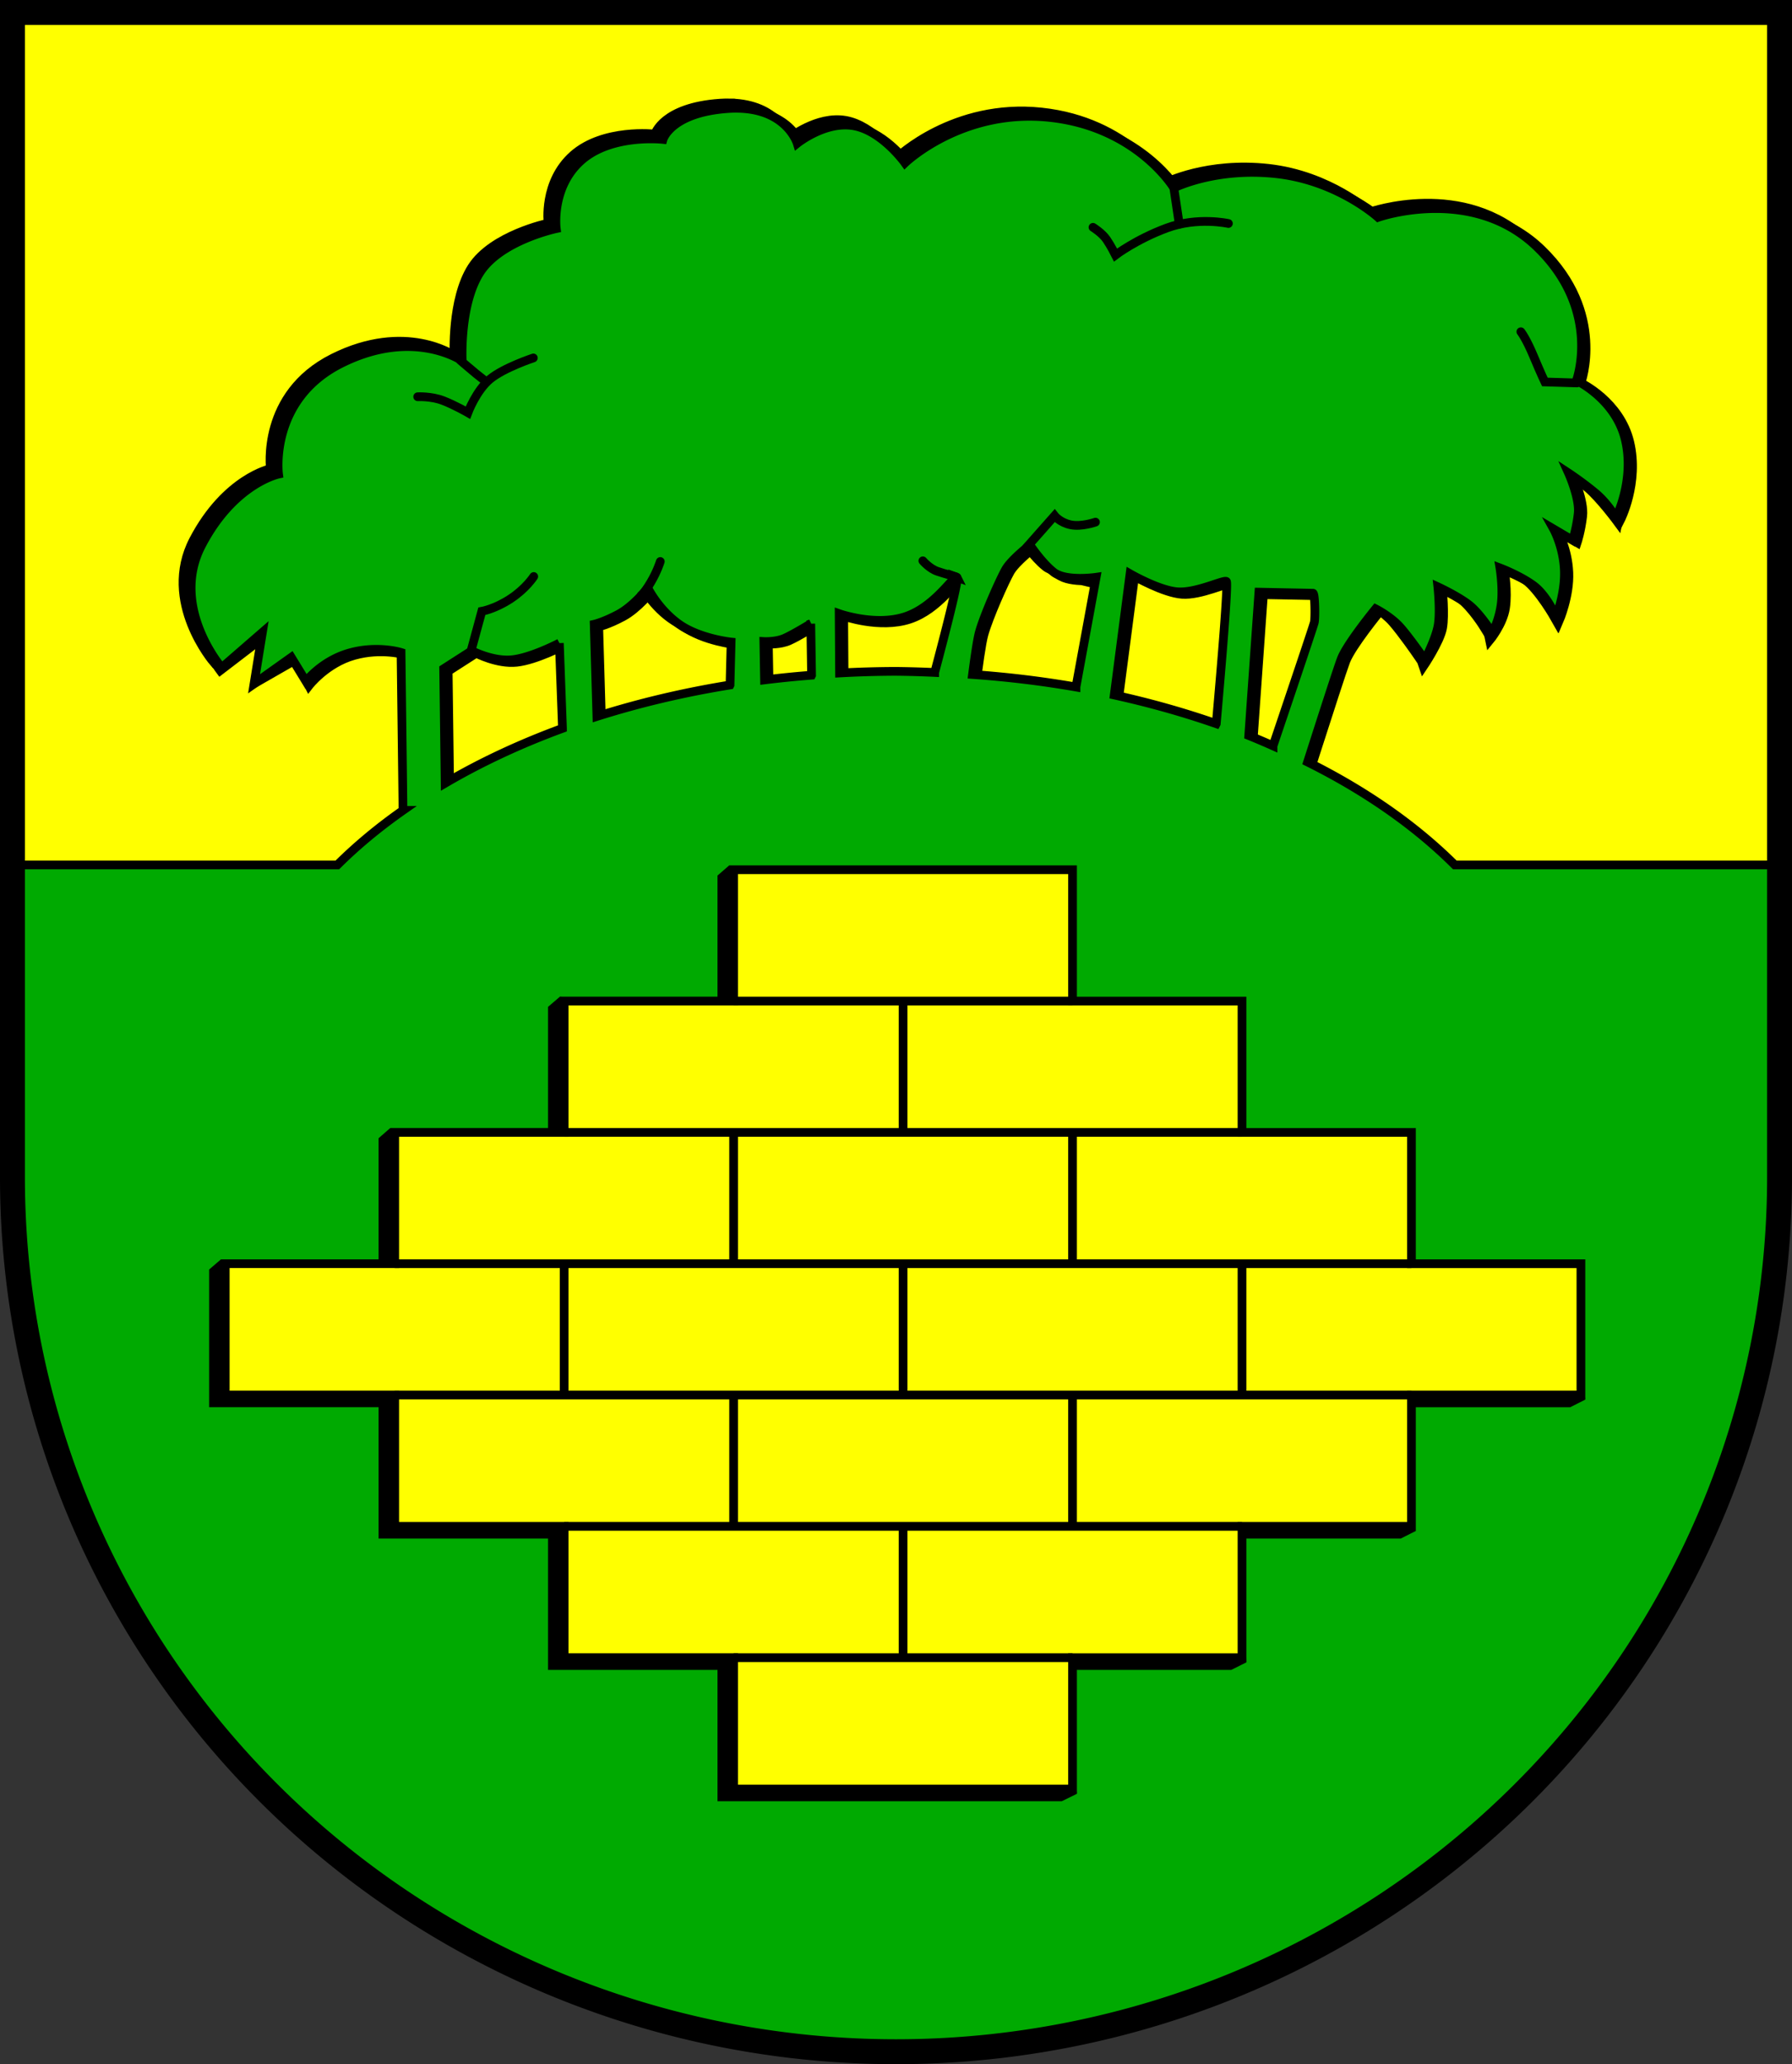 <?xml version="1.0" encoding="UTF-8" standalone="no"?>
<!-- Created with Inkscape (http://www.inkscape.org/) -->

<svg
   width="143.893mm"
   height="165.664mm"
   viewBox="0 0 143.893 165.664"
   version="1.1"
   id="svg3526"
   inkscape:version="1.2.2 (732a01da63, 2022-12-09)"
   sodipodi:docname="DEU Warringholz COA.svg"
   xmlns:inkscape="http://www.inkscape.org/namespaces/inkscape"
   xmlns:sodipodi="http://sodipodi.sourceforge.net/DTD/sodipodi-0.dtd"
   xmlns="http://www.w3.org/2000/svg"
   xmlns:svg="http://www.w3.org/2000/svg">
  <rect x="0" y="0" width="143.893" height="165.664" fill="#333333" stroke="none"/>
  <sodipodi:namedview
     id="namedview3528"
     pagecolor="#ffffff"
     bordercolor="#666666"
     borderopacity="1.0"
     inkscape:showpageshadow="2"
     inkscape:pageopacity="0.0"
     inkscape:pagecheckerboard="0"
     inkscape:deskcolor="#d1d1d1"
     inkscape:document-units="mm"
     showgrid="false"
     inkscape:zoom="0.85490028"
     inkscape:cx="273.13127"
     inkscape:cy="314.07172"
     inkscape:current-layer="layer1" />
  <defs
     id="defs3523" />
  <g
     inkscape:label="Ebene 1"
     inkscape:groupmode="layer"
     id="layer1"
     transform="translate(-528.346,-70.702)">
    <g
       id="g3402"
       transform="translate(493.794,3.744)">
      <path
         id="path3200"
         style="fill:#ffff00;fill-opacity:1;stroke:none;stroke-width:1.4;stroke-linecap:butt;stroke-dasharray:none"
         d="m 35.552,67.958 v 93.473 a 70.947,70.191 0 0 0 70.947,70.191 70.947,70.191 0 0 0 70.947,-70.191 V 67.958 Z" />
      <path
         style="fill:#000000;fill-opacity:1;stroke:#000000;stroke-width:0.7;stroke-linecap:round;stroke-dasharray:none"
         d="m 67.337,137.431 -0.222,-17.909 c 0,0 -1.893,-0.591 -4.135,0.039 -2.242,0.629 -3.625,2.434 -3.625,2.434 l -1.055,-2.08 -3.1,1.776 0.78,-3.782 -3.751,2.873 c 0,0 -3.721,-4.918 -1.126,-9.874 2.596,-4.955 6.174,-5.702 6.174,-5.702 0,0 -0.787,-5.978 5.034,-8.888 5.82,-2.91 9.714,-0.197 9.714,-0.197 0,0 -0.236,-4.483 1.416,-7.079 1.652,-2.596 6.135,-3.539 6.135,-3.539 0,0 -0.433,-3.303 2.006,-5.466 2.438,-2.163 6.568,-1.691 6.568,-1.691 0,0 0.629,-2.163 5.231,-2.478 4.601,-0.315 5.545,2.792 5.545,2.792 0,0 2.242,-1.809 4.523,-1.416 2.281,0.393 4.129,2.989 4.129,2.989 0,0 4.562,-4.405 11.602,-3.657 7.04,0.747 9.989,5.663 9.989,5.663 0,0 3.343,-1.691 8.259,-1.14 4.916,0.551 8.141,3.5 8.141,3.5 0,0 7.551,-2.674 12.781,2.399 5.231,5.073 3.146,10.697 3.146,10.697 0,0 3.145,1.471 3.923,4.753 0.779,3.281 -0.751,6.257 -0.751,6.257 0,0 -0.612,-1.112 -1.641,-1.974 -1.029,-0.862 -2.169,-1.613 -2.169,-1.613 0,0 0.918,2.03 0.779,3.254 -0.139,1.224 -0.445,2.141 -0.445,2.141 l -1.534,-0.904 c 0,0 0.783,1.404 0.867,3.295 0.083,1.891 -0.779,3.893 -0.779,3.893 0,0 -0.612,-1.863 -1.724,-2.67 -1.112,-0.806 -2.67,-1.39 -2.67,-1.39 0,0 0.284,1.692 0.087,3.009 -0.197,1.317 -1.264,2.606 -1.264,2.606 0,0 -0.371,-1.899 -1.315,-2.607 -0.944,-0.708 -2.494,-1.493 -2.494,-1.493 0,0 0.216,2.006 0.02,3.107 -0.197,1.101 -1.548,3.101 -1.548,3.101 0,0 -0.687,-2.049 -1.466,-2.939 -0.779,-0.89 -2.002,-1.502 -2.002,-1.502 0,0 -2.28,2.781 -2.753,4.004 -0.473,1.224 -4.449,13.737 -4.449,13.737 l -2.864,-1.335 c 0,0 5.061,-14.933 5.145,-15.323 0.083,-0.389 0.056,-2.336 -0.111,-2.336 -0.167,0 -4.338,-0.083 -4.338,-0.083 l -1.085,15.295 -2.725,-0.445 c 0,0 1.446,-15.573 1.196,-15.712 -0.25,-0.139 -2.419,0.945 -3.921,0.834 -1.502,-0.111 -3.81,-1.446 -3.81,-1.446 l -1.696,12.987 -3.226,-0.751 2.197,-11.958 c 0,0 -2.447,0.362 -3.42,-0.417 -0.973,-0.779 -1.891,-2.169 -1.891,-2.169 0,0 -1.502,1.168 -1.947,1.947 -0.445,0.779 -1.724,3.643 -2.113,5.033 -0.389,1.39 -1.057,7.703 -1.057,7.703 l -3.448,-1.057 c 0,0 3.003,-10.929 2.697,-11.04 -0.306,-0.111 -1.78,2.392 -4.171,3.17 -2.392,0.779 -5.284,-0.25 -5.284,-0.25 l 0.056,8.287 -2.225,-0.278 -0.111,-7.202 c 0,0 -1.377,0.848 -2.1,1.168 -0.723,0.32 -1.669,0.264 -1.669,0.264 l 0.125,6.827 -2.92,-0.278 0.167,-6.507 c 0,0 -2.576,-0.268 -4.228,-1.467 -1.652,-1.199 -2.458,-2.871 -2.458,-2.871 0,0 -1.14,1.455 -2.36,2.104 -1.219,0.649 -1.947,0.806 -1.947,0.806 l 0.334,11.425 -2.773,-0.097 -0.362,-9.816 c 0,0 -2.225,1.168 -3.782,1.335 -1.557,0.167 -3.254,-0.723 -3.254,-0.723 l -2.252,1.446 0.222,17.13 z"
         id="path2709"
         sodipodi:nodetypes="ccscccccscscscscscscscscscscscsccscscscscscscsccsscccssccccscssccssccccsccccscsccccscccc" />
      <path
         id="path2705"
         style="fill:#000000;fill-opacity:1;stroke:#000000;stroke-width:0.7;stroke-linecap:round;stroke-dasharray:none"
         d="m 93.191,75.219 c -0.26,-0.005 -0.533,4.9e-4 -0.82,0.02 -4.601,0.315 -5.231,2.478 -5.231,2.478 0,0 -4.129,-0.472 -6.568,1.691 -2.438,2.163 -2.006,5.466 -2.006,5.466 0,0 -4.483,0.944 -6.135,3.54 -1.652,2.596 -1.415,7.079 -1.415,7.079 0,0 -3.894,-2.713 -9.714,0.197 -5.82,2.91 -5.034,8.888 -5.034,8.888 0,0 -3.579,0.747 -6.174,5.702 -2.596,4.955 1.612,9.832 1.612,9.832 l 3.264,-2.832 2.168,0.181 0.152,1.825 2.07,-1.146 c 0,0 0.369,1.421 2.61,0.792 2.242,-0.629 4.135,-0.039 4.135,-0.039 l 1.724,0.118 1.715,2.6 -0.019,-1.411 2.253,-1.446 c 0,0 1.696,0.89 3.254,0.723 1.557,-0.167 3.782,-1.335 3.782,-1.335 l 1.34,-0.494 0.371,1.539 1.152,-0.421 -0.062,-2.135 c 0,0 0.728,-0.157 1.947,-0.806 1.219,-0.649 2.36,-2.104 2.36,-2.104 0,0 0.806,1.672 2.458,2.871 1.652,1.199 4.228,1.467 4.228,1.467 l 1.811,-1.028 0.837,2.123 -0.021,-1.136 c 0,0 0.946,0.055 1.669,-0.265 0.723,-0.32 2.1,-1.168 2.1,-1.168 l 1.617,-0.176 0.677,1.468 -0.014,-2.098 c 0,0 2.892,1.029 5.283,0.25 2.392,-0.779 3.865,-3.282 4.171,-3.17 0.115,0.042 0.315,-1.904 -0.173,0.052 l 1.428,0.772 1.56,0.891 c 0.433,-1.013 0.879,-1.956 1.106,-2.354 0.445,-0.779 1.947,-1.947 1.947,-1.947 0,0 0.918,1.39 1.891,2.169 0.973,0.779 3.42,0.417 3.42,0.417 l -0.146,0.793 2.648,0.629 0.222,-1.7 c 0,0 2.308,1.335 3.81,1.446 1.502,0.111 3.67,-0.973 3.921,-0.834 0.054,0.03 1.577,-1.143 1.505,0.002 l 1.014,2.209 0.096,-1.349 c 0,0 4.171,0.084 4.338,0.084 0.096,0 2.115,-1.258 2.125,-0.638 l 6.7e-4,1.707 1.879,1.503 c 0.549,-0.728 1.029,-1.321 1.029,-1.321 0,0 1.223,0.612 2.002,1.502 0.779,0.89 1.953,2.592 1.953,2.592 0,0 0.865,-1.652 1.062,-2.753 0.197,-1.101 -0.02,-3.107 -0.02,-3.107 0,0 1.494,0.688 2.438,1.396 0.944,0.708 1.927,2.301 1.927,2.301 0,0 0.511,-0.884 0.708,-2.202 0.197,-1.317 -0.087,-3.01 -0.087,-3.01 0,0 1.557,0.584 2.67,1.391 1.112,0.806 2.405,3.101 2.405,3.101 0,0 0.181,-2.433 0.098,-4.324 -0.083,-1.891 -0.867,-3.295 -0.867,-3.295 l 1.534,0.904 c 0,0 0.306,-0.917 0.445,-2.141 0.139,-1.224 -0.778,-3.254 -0.778,-3.254 0,0 1.14,0.751 2.169,1.613 1.029,0.862 2.447,2.794 2.447,2.794 0,0 0.723,-3.795 -0.056,-7.077 -0.779,-3.281 -3.923,-4.753 -3.923,-4.753 0,0 2.084,-5.624 -3.146,-10.697 -5.231,-5.073 -12.782,-2.399 -12.782,-2.399 0,0 -3.225,-2.949 -8.141,-3.5 -4.916,-0.551 -8.259,1.14 -8.259,1.14 0,0 -2.949,-4.916 -9.989,-5.663 -7.04,-0.747 -11.601,3.658 -11.601,3.658 0,0 -1.848,-2.596 -4.129,-2.989 -2.281,-0.393 -4.523,1.415 -4.523,1.415 0,0 -0.83,-2.73 -4.725,-2.812 z"
         sodipodi:nodetypes="cccscscscscccccscccccscccccscsccccsccccsscccscsccccsscccsccccscscscscscsccscscscscscscsccc" />
      <path
         id="path1642"
         style="fill:#00aa01;fill-opacity:1;stroke:#000000;stroke-width:0.7;stroke-linecap:round;stroke-dasharray:none"
         d="m 93.842,75.648 c -0.26,-0.005 -0.533,0.001 -0.821,0.021 -4.601,0.315 -5.23,2.478 -5.23,2.478 0,0 -4.13,-0.472 -6.568,1.691 -2.438,2.163 -2.006,5.466 -2.006,5.466 0,0 -4.483,0.944 -6.135,3.54 -1.652,2.596 -1.416,7.079 -1.416,7.079 0,0 -3.893,-2.713 -9.714,0.197 -5.82,2.91 -5.034,8.888 -5.034,8.888 0,0 -3.579,0.747 -6.174,5.702 -2.596,4.955 1.612,9.832 1.612,9.832 l 3.264,-2.832 -0.668,4.129 2.988,-2.124 1.18,1.927 c 0,0 1.258,-1.652 3.5,-2.281 2.242,-0.629 4.135,-0.038 4.135,-0.038 l 0.157,12.672 a 52.833,32.897 0 0 0 -5.273,4.38 H 35.552 v 25.057 a 70.947,70.191 0 0 0 70.947,70.191 70.947,70.191 0 0 0 70.947,-70.191 v -25.057 h -26.075 a 52.833,32.897 0 0 0 -11.822,-8.262 c 1.167,-3.644 2.437,-7.585 2.709,-8.289 0.473,-1.224 2.753,-4.004 2.753,-4.004 0,0 1.223,0.612 2.002,1.502 0.779,0.89 1.953,2.592 1.953,2.592 0,0 0.865,-1.652 1.062,-2.753 0.197,-1.101 -0.02,-3.107 -0.02,-3.107 0,0 1.494,0.688 2.438,1.396 0.944,0.708 1.927,2.301 1.927,2.301 0,0 0.511,-0.884 0.708,-2.202 0.197,-1.317 -0.087,-3.01 -0.087,-3.01 0,0 1.558,0.584 2.67,1.391 1.112,0.806 1.835,2.531 1.835,2.531 0,0 0.751,-1.863 0.668,-3.754 -0.083,-1.891 -0.867,-3.295 -0.867,-3.295 l 1.534,0.904 c 0,0 0.306,-0.917 0.445,-2.141 0.139,-1.224 -0.779,-3.254 -0.779,-3.254 0,0 1.14,0.751 2.169,1.613 1.029,0.862 1.641,1.974 1.641,1.974 0,0 1.53,-2.976 0.751,-6.257 -0.779,-3.281 -3.923,-4.753 -3.923,-4.753 0,0 2.084,-5.624 -3.146,-10.697 -5.231,-5.073 -12.782,-2.399 -12.782,-2.399 0,0 -3.225,-2.949 -8.141,-3.5 -4.916,-0.551 -8.259,1.14 -8.259,1.14 0,0 -2.949,-4.916 -9.989,-5.663 -7.04,-0.747 -11.601,3.658 -11.601,3.658 0,0 -1.848,-2.596 -4.129,-2.989 -2.281,-0.393 -4.523,1.415 -4.523,1.415 0,0 -0.83,-2.731 -4.725,-2.813 z m 23.415,35.054 c 0,0 0.918,1.39 1.891,2.169 0.973,0.779 3.42,0.417 3.42,0.417 l -1.619,8.807 a 52.833,32.897 0 0 0 -8.305,-1.005 c 0.188,-1.447 0.393,-2.839 0.552,-3.408 0.389,-1.39 1.668,-4.255 2.113,-5.033 0.445,-0.779 1.947,-1.947 1.947,-1.947 z m 8.037,2.308 c 0,0 2.308,1.335 3.81,1.446 1.502,0.111 3.67,-0.973 3.921,-0.834 0.166,0.092 -0.401,6.794 -0.811,11.418 a 52.833,32.897 0 0 0 -8.19,-2.304 z m -13.904,0.278 c 0.195,0.071 -0.925,4.41 -1.785,7.64 a 52.833,32.897 0 0 0 -3.106,-0.089 52.833,32.897 0 0 0 -4.532,0.131 l -0.032,-4.762 c 0,0 2.892,1.029 5.284,0.25 2.392,-0.779 3.865,-3.282 4.171,-3.17 z m -24.818,0.862 c 0,0 0.806,1.671 2.458,2.871 1.652,1.199 4.228,1.467 4.228,1.467 l -0.088,3.444 a 52.833,32.897 0 0 0 -10.688,2.525 l -0.217,-7.396 c 0,0 0.728,-0.158 1.947,-0.807 1.219,-0.649 2.36,-2.104 2.36,-2.104 z m 49.067,0.333 c 0,0 4.171,0.084 4.338,0.084 0.167,0 0.195,1.946 0.112,2.336 -0.053,0.249 -1.817,5.477 -3.316,9.914 a 52.833,32.897 0 0 0 -1.949,-0.83 z m -35.984,2.531 0.064,4.132 a 52.833,32.897 0 0 0 -3.775,0.379 l -0.056,-3.079 c 0,0 0.946,0.055 1.669,-0.265 0.723,-0.32 2.1,-1.168 2.1,-1.168 z m -20.189,1.558 0.252,6.842 a 52.833,32.897 0 0 0 -9.421,4.402 l -0.119,-9.187 2.253,-1.446 c 0,0 1.696,0.89 3.254,0.723 1.557,-0.167 3.782,-1.335 3.782,-1.335 z" />
      <path
         style="fill:none;stroke:#000000;stroke-width:0.7;stroke-linecap:round;stroke-dasharray:none"
         d="m 71.512,95.88 c 0,0 0.945,0.806 1.251,1.057 0.306,0.25 0.779,0.612 0.779,0.612"
         id="path1815" />
      <path
         style="fill:none;stroke:#000000;stroke-width:0.7;stroke-linecap:round;stroke-dasharray:none"
         d="m 68.091,98.799 c 0,0 1.085,-0.056 2.03,0.306 0.945,0.362 2.002,0.973 2.002,0.973 0,0 0.667,-1.78 1.78,-2.697 1.112,-0.918 3.476,-1.696 3.476,-1.696"
         id="path1817" />
      <path
         style="fill:none;stroke:#000000;stroke-width:0.7;stroke-linecap:round;stroke-dasharray:none"
         d="m 72.395,119.125 0.846,-3.107 c 0,0 1.042,-0.177 2.301,-1.003 1.258,-0.826 1.868,-1.789 1.868,-1.789"
         id="path1819" />
      <path
         style="fill:none;stroke:#000000;stroke-width:0.7;stroke-linecap:round;stroke-dasharray:none"
         d="m 86.042,114.734 c 0,0 0.236,-0.153 0.765,-1.043 0.528,-0.89 0.765,-1.669 0.765,-1.669"
         id="path1821" />
      <path
         style="fill:none;stroke:#000000;stroke-width:0.7;stroke-linecap:round;stroke-dasharray:none"
         d="m 111.289,113.246 c 0,0 -0.806,-0.216 -1.455,-0.433 -0.649,-0.216 -1.18,-0.846 -1.18,-0.846"
         id="path1823" />
      <path
         style="fill:none;stroke:#000000;stroke-width:0.7;stroke-linecap:round;stroke-dasharray:none"
         d="m 116.972,110.906 2.261,-2.556 c 0,0 0.433,0.551 1.298,0.728 0.865,0.177 1.986,-0.216 1.986,-0.216"
         id="path1825"
         sodipodi:nodetypes="ccsc" />
      <path
         style="fill:none;stroke:#000000;stroke-width:0.7;stroke-linecap:round;stroke-dasharray:none"
         d="m 128.798,81.975 0.445,2.976"
         id="path1827" />
      <path
         style="fill:none;stroke:#000000;stroke-width:0.7;stroke-linecap:round;stroke-dasharray:none"
         d="m 133.191,84.895 c 0,0 -2.475,-0.556 -4.95,0.362 -2.475,0.918 -4.116,2.169 -4.116,2.169 0,0 -0.361,-0.723 -0.723,-1.251 -0.361,-0.528 -1.085,-0.973 -1.085,-0.973"
         id="path1829" />
      <path
         style="fill:none;stroke:#000000;stroke-width:0.7;stroke-linecap:round;stroke-dasharray:none"
         d="m 161.176,97.692 -2.576,-0.079 c 0,0 -0.295,-0.61 -0.905,-2.065 -0.61,-1.455 -1.023,-1.966 -1.023,-1.966"
         id="path1831" />
      <path
         id="path3351"
         style="fill:none;fill-opacity:1;stroke:#000000;stroke-width:2;stroke-linecap:butt;stroke-dasharray:none"
         d="m 35.552,67.958 v 93.473 a 70.947,70.191 0 0 0 70.947,70.191 70.947,70.191 0 0 0 70.947,-70.191 V 67.958 Z" />
      <g
         id="g3144"
         transform="translate(-346.115,-0.65)">
        <g
           id="g3108"
           transform="translate(142.771,0.629)"
           style="fill:#000000;stroke:#000000">
          <path
             style="fill:#000000;fill-opacity:1;stroke:#000000;stroke-width:0.7;stroke-linecap:round;stroke-dasharray:none"
             d="m 295.859,137.41 0.7,-0.61 26.514,0.61 v 10.54 h 13.607 v 10.54 h 13.607 v 10.54 h 13.607 l 0.914,10.079 -0.914,0.461 -13.607,1e-5 0.924,10.074 -0.924,0.466 h -13.607 l 0.924,10.079 -0.924,0.461 H 323.074 l 0.925,10.086 -0.925,0.454 H 295.859 V 200.648 H 282.252 V 190.108 H 268.645 v -10.54 h -13.607 v -10.54 l 0.712,-0.612 12.895,0.612 v -10.54 l 0.7,-0.61 12.907,0.61 v -10.54 l 0.722,-0.619 12.885,0.619 z"
             id="path3076"
             sodipodi:nodetypes="ccccccccccccccccccccccccccccccccccccc" />
          <path
             style="fill:#000000;fill-opacity:1;stroke:#000000;stroke-width:0.7;stroke-linecap:butt;stroke-dasharray:none"
             d="M 295.859,147.949 H 323.074"
             id="path3078" />
          <path
             style="fill:#000000;fill-opacity:1;stroke:#000000;stroke-width:0.7;stroke-linecap:butt;stroke-dasharray:none"
             d="m 282.252,158.489 h 54.429"
             id="path3080" />
          <path
             style="fill:#000000;fill-opacity:1;stroke:#000000;stroke-width:0.7;stroke-linecap:butt;stroke-dasharray:none"
             d="m 268.645,169.029 h 81.644"
             id="path3082" />
          <path
             style="fill:#000000;fill-opacity:1;stroke:#000000;stroke-width:0.7;stroke-linecap:butt;stroke-dasharray:none"
             d="m 268.645,179.569 h 81.644"
             id="path3084" />
          <path
             style="fill:#000000;fill-opacity:1;stroke:#000000;stroke-width:0.7;stroke-linecap:butt;stroke-dasharray:none"
             d="m 282.252,190.108 h 54.429"
             id="path3086" />
          <path
             style="fill:#000000;fill-opacity:1;stroke:#000000;stroke-width:0.7;stroke-linecap:butt;stroke-dasharray:none"
             d="M 295.859,200.648 H 323.074"
             id="path3088" />
          <path
             style="fill:#000000;fill-opacity:1;stroke:#000000;stroke-width:0.7;stroke-linecap:butt;stroke-dasharray:none"
             d="m 309.467,147.949 3e-5,10.54"
             id="path3090" />
          <path
             style="fill:#000000;fill-opacity:1;stroke:#000000;stroke-width:0.7;stroke-linecap:butt;stroke-dasharray:none"
             d="m 309.467,169.029 v 10.54"
             id="path3092" />
          <path
             style="fill:#000000;fill-opacity:1;stroke:#000000;stroke-width:0.7;stroke-linecap:butt;stroke-dasharray:none"
             d="m 309.467,190.108 v 10.54"
             id="path3094" />
          <path
             style="fill:#000000;fill-opacity:1;stroke:#000000;stroke-width:0.7;stroke-linecap:butt;stroke-dasharray:none"
             d="m 295.86,179.569 -2e-5,10.54"
             id="path3096" />
          <path
             style="fill:#000000;fill-opacity:1;stroke:#000000;stroke-width:0.7;stroke-linecap:butt;stroke-dasharray:none"
             d="m 323.074,179.569 -3e-5,10.54"
             id="path3098" />
          <path
             style="fill:#000000;fill-opacity:1;stroke:#000000;stroke-width:0.7;stroke-linecap:butt;stroke-dasharray:none"
             d="m 282.252,169.029 v 10.54"
             id="path3100" />
          <path
             style="fill:#000000;fill-opacity:1;stroke:#000000;stroke-width:0.7;stroke-linecap:butt;stroke-dasharray:none"
             d="m 336.681,169.029 v 10.54"
             id="path3102" />
          <path
             style="fill:#000000;fill-opacity:1;stroke:#000000;stroke-width:0.7;stroke-linecap:butt;stroke-dasharray:none"
             d="m 323.074,158.489 v 10.54"
             id="path3104" />
          <path
             style="fill:#000000;fill-opacity:1;stroke:#000000;stroke-width:0.7;stroke-linecap:butt;stroke-dasharray:none"
             d="m 295.86,158.489 v 10.54"
             id="path3106" />
        </g>
        <g
           id="g3074"
           transform="translate(143.715)"
           style="fill:#ffff00;stroke:#000000">
          <path
             style="fill:#ffff00;fill-opacity:1;stroke:#000000;stroke-width:0.7;stroke-linecap:round;stroke-dasharray:none"
             d="M 295.859,137.41 H 323.074 v 10.54 h 13.607 v 10.54 h 13.607 v 10.54 h 13.607 l -2e-5,10.54 -13.607,1e-5 -3e-5,10.54 h -13.607 v 10.54 H 323.074 l -3e-5,10.54 H 295.859 V 200.648 H 282.252 V 190.108 H 268.645 v -10.54 h -13.607 v -10.54 h 13.607 v -10.54 h 13.607 v -10.54 h 13.607 z"
             id="path3026" />
          <path
             style="fill:#ffff00;fill-opacity:1;stroke:#000000;stroke-width:0.7;stroke-linecap:butt;stroke-dasharray:none"
             d="M 295.859,147.949 H 323.074"
             id="path3028" />
          <path
             style="fill:#ffff00;fill-opacity:1;stroke:#000000;stroke-width:0.7;stroke-linecap:butt;stroke-dasharray:none"
             d="m 282.252,158.489 h 54.429"
             id="path3030" />
          <path
             style="fill:#ffff00;fill-opacity:1;stroke:#000000;stroke-width:0.7;stroke-linecap:butt;stroke-dasharray:none"
             d="m 268.645,169.029 h 81.644"
             id="path3032" />
          <path
             style="fill:#ffff00;fill-opacity:1;stroke:#000000;stroke-width:0.7;stroke-linecap:butt;stroke-dasharray:none"
             d="m 268.645,179.569 h 81.644"
             id="path3034" />
          <path
             style="fill:#ffff00;fill-opacity:1;stroke:#000000;stroke-width:0.7;stroke-linecap:butt;stroke-dasharray:none"
             d="m 282.252,190.108 h 54.429"
             id="path3036" />
          <path
             style="fill:#ffff00;fill-opacity:1;stroke:#000000;stroke-width:0.7;stroke-linecap:butt;stroke-dasharray:none"
             d="M 295.859,200.648 H 323.074"
             id="path3038" />
          <path
             style="fill:#ffff00;fill-opacity:1;stroke:#000000;stroke-width:0.7;stroke-linecap:butt;stroke-dasharray:none"
             d="m 309.467,147.949 3e-5,10.54"
             id="path3040" />
          <path
             style="fill:#ffff00;fill-opacity:1;stroke:#000000;stroke-width:0.7;stroke-linecap:butt;stroke-dasharray:none"
             d="m 309.467,169.029 v 10.54"
             id="path3042" />
          <path
             style="fill:#ffff00;fill-opacity:1;stroke:#000000;stroke-width:0.7;stroke-linecap:butt;stroke-dasharray:none"
             d="m 309.467,190.108 v 10.54"
             id="path3044" />
          <path
             style="fill:#ffff00;fill-opacity:1;stroke:#000000;stroke-width:0.7;stroke-linecap:butt;stroke-dasharray:none"
             d="m 295.86,179.569 -2e-5,10.54"
             id="path3046" />
          <path
             style="fill:#ffff00;fill-opacity:1;stroke:#000000;stroke-width:0.7;stroke-linecap:butt;stroke-dasharray:none"
             d="m 323.074,179.569 -3e-5,10.54"
             id="path3048" />
          <path
             style="fill:#ffff00;fill-opacity:1;stroke:#000000;stroke-width:0.7;stroke-linecap:butt;stroke-dasharray:none"
             d="m 282.252,169.029 v 10.54"
             id="path3050" />
          <path
             style="fill:#ffff00;fill-opacity:1;stroke:#000000;stroke-width:0.7;stroke-linecap:butt;stroke-dasharray:none"
             d="m 336.681,169.029 v 10.54"
             id="path3052" />
          <path
             style="fill:#ffff00;fill-opacity:1;stroke:#000000;stroke-width:0.7;stroke-linecap:butt;stroke-dasharray:none"
             d="m 323.074,158.489 v 10.54"
             id="path3054" />
          <path
             style="fill:#ffff00;fill-opacity:1;stroke:#000000;stroke-width:0.7;stroke-linecap:butt;stroke-dasharray:none"
             d="m 295.86,158.489 v 10.54"
             id="path3056" />
        </g>
      </g>
    </g>
  </g>
</svg>
